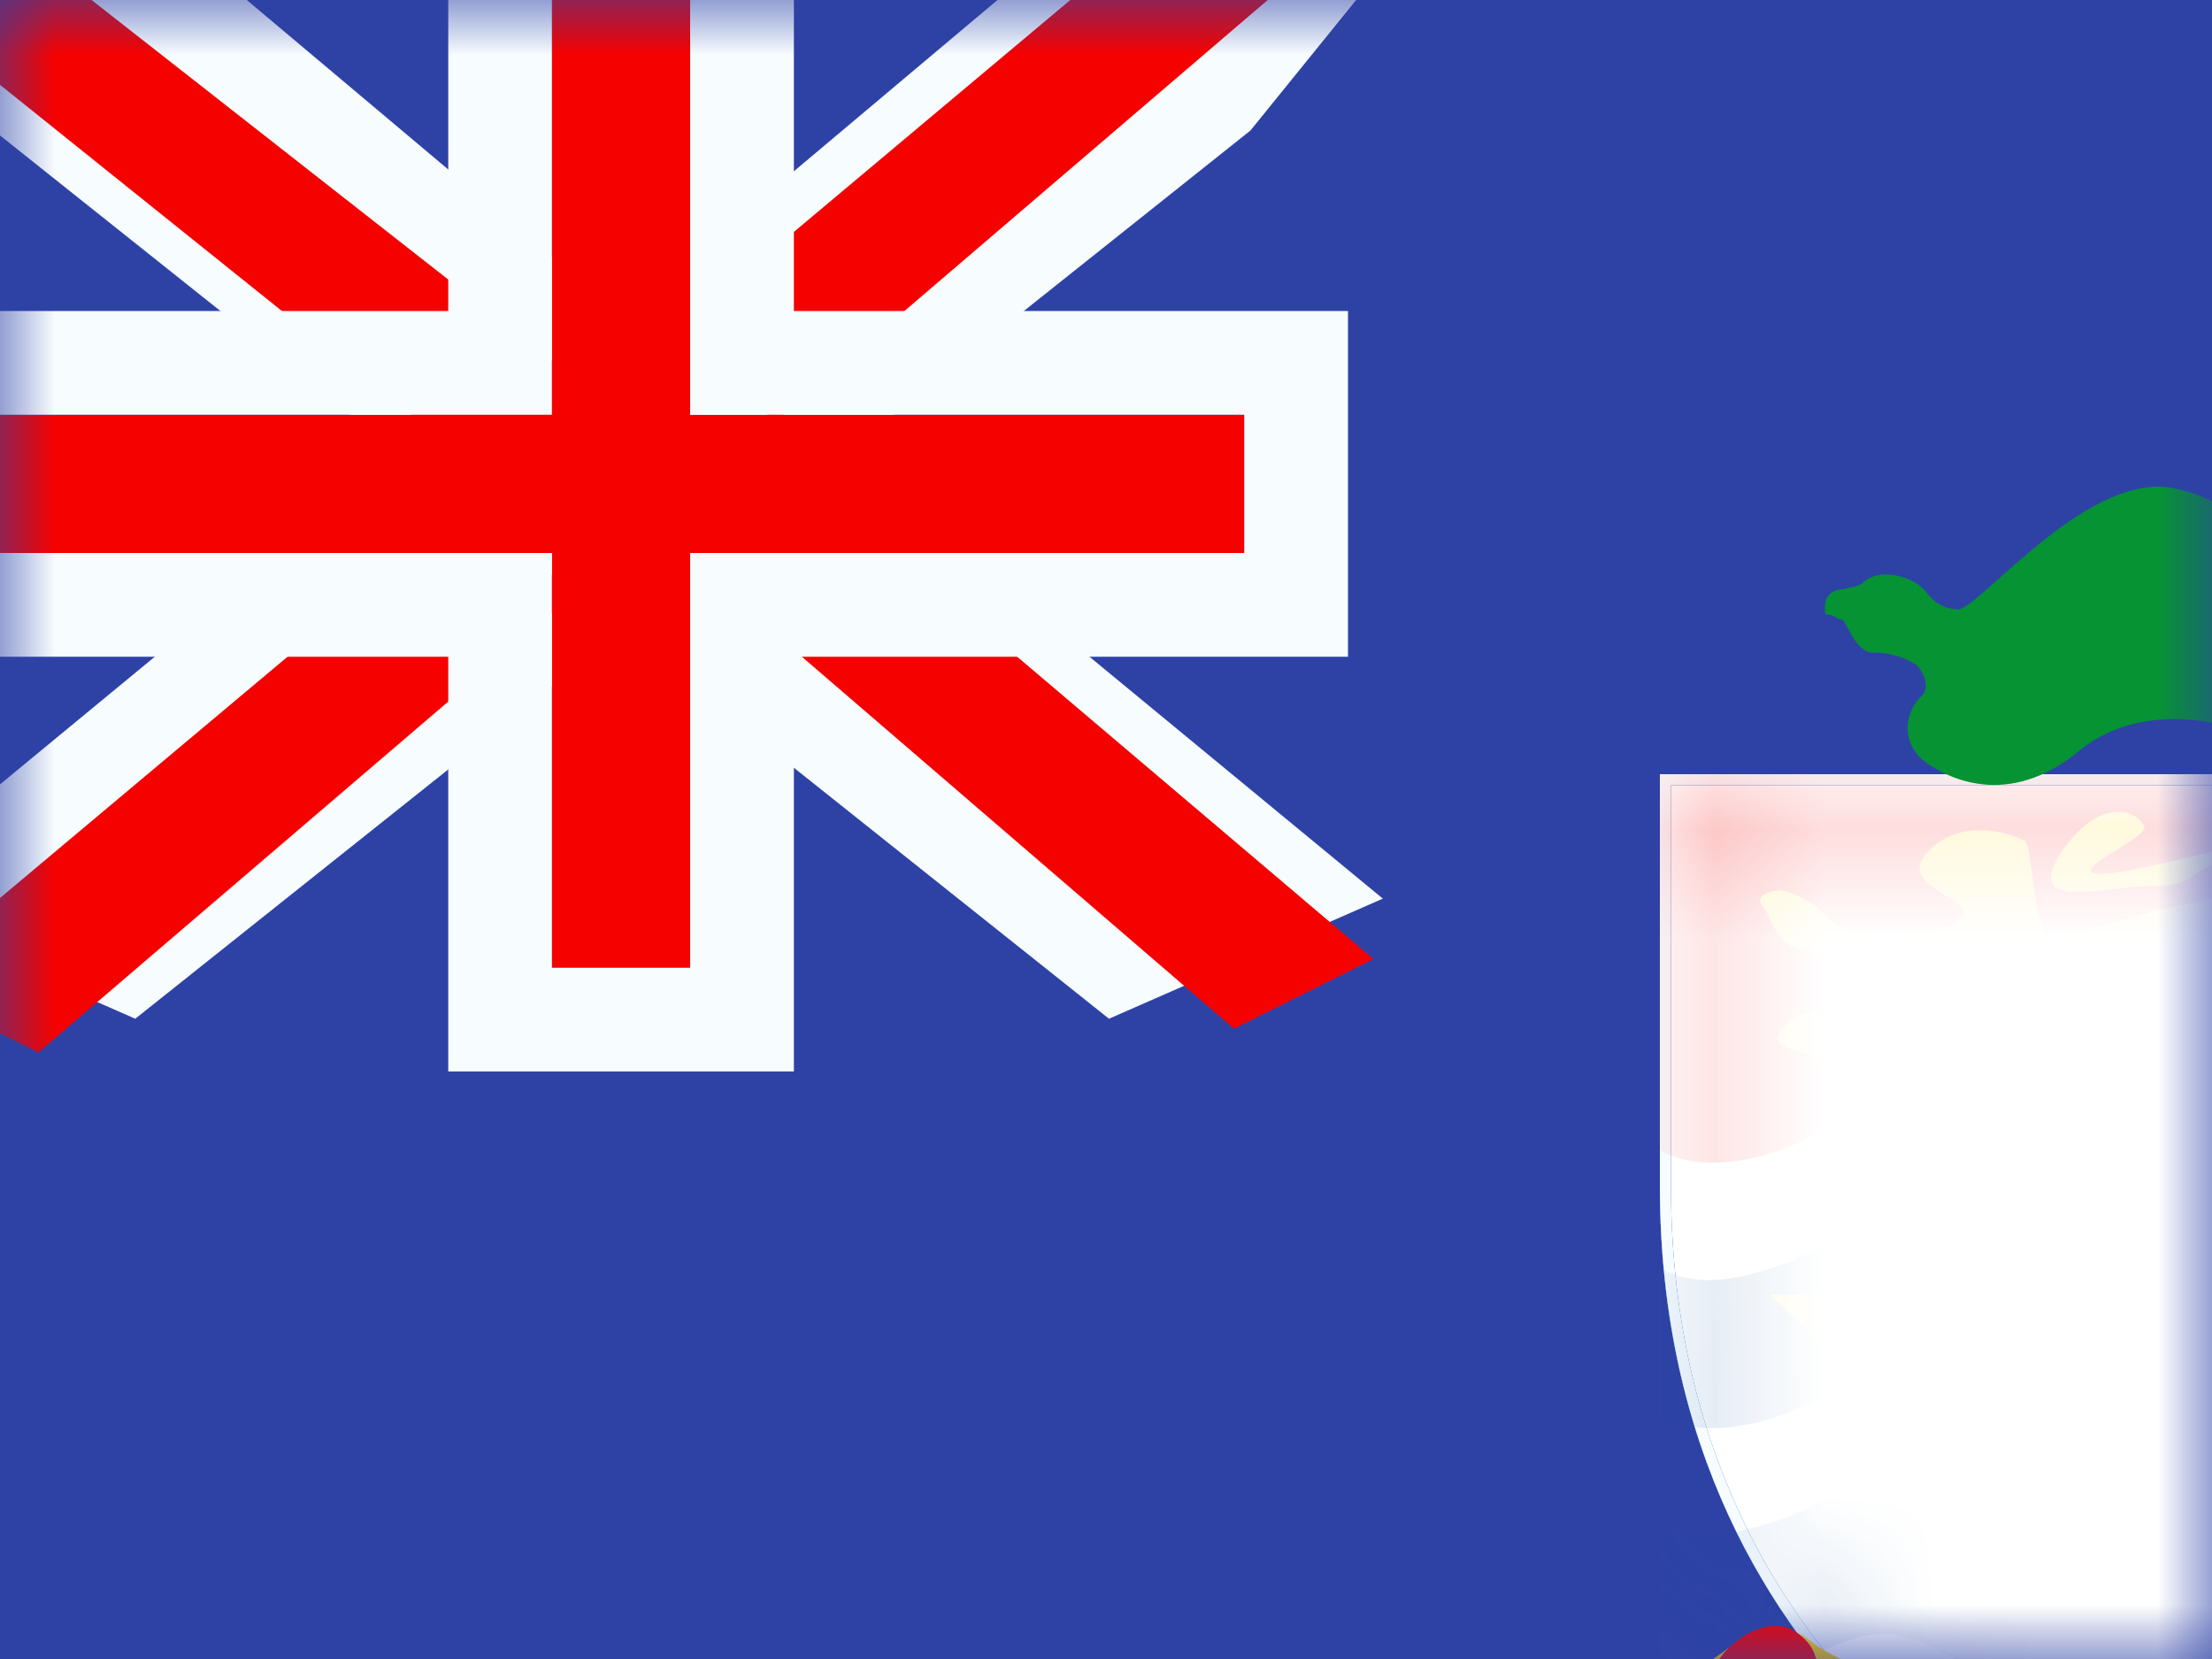 <svg width="20" height="15" viewBox="0 0 20 15" fill="none" xmlns="http://www.w3.org/2000/svg">
<rect x="0" y="0" width="20" height="15" fill="#333333" stroke="none"/>
<g clip-path="url(#clip0_71_45332)">
<rect width="20" height="15" fill="white"/>
<g clip-path="url(#clip1_71_45332)">
<path fill-rule="evenodd" clip-rule="evenodd" d="M0 0V15H20V0H0Z" fill="#2E42A5"/>
<mask id="mask0_71_45332" style="mask-type:luminance" maskUnits="userSpaceOnUse" x="0" y="0" width="20" height="15">
<path fill-rule="evenodd" clip-rule="evenodd" d="M0 0V15H20V0H0Z" fill="white"/>
</mask>
<g mask="url(#mask0_71_45332)">
<path d="M-1.253 8.125L1.223 9.211L11.306 1.18L12.612 -0.433L9.965 -0.796L5.852 2.664L2.542 4.996L-1.253 8.125Z" fill="#F7FCFF"/>
<path d="M-0.914 8.886L0.347 9.516L12.143 -0.583H10.372L-0.914 8.886Z" fill="#F50100"/>
<path d="M12.503 8.125L10.027 9.211L-0.056 1.18L-1.362 -0.433L1.285 -0.796L5.398 2.664L8.708 4.996L12.503 8.125Z" fill="#F7FCFF"/>
<path d="M12.418 8.671L11.157 9.301L6.134 4.977L4.645 4.494L-1.488 -0.427H0.283L6.413 4.377L8.041 4.957L12.418 8.671Z" fill="#F50100"/>
<path fill-rule="evenodd" clip-rule="evenodd" d="M6.24 0H4.99V3.75H0V5H4.99V8.75H6.24V5H11.25V3.75H6.24V0Z" fill="#F50100"/>
<path fill-rule="evenodd" clip-rule="evenodd" d="M4.053 -0.938H7.178V2.812H12.188V5.938H7.178V9.688H4.053V5.938H-0.938V2.812H4.053V-0.938ZM4.99 3.75H0V5H4.99V8.75H6.24V5H11.25V3.75H6.24V0H4.99V3.75Z" fill="#F7FCFF"/>
<g clip-path="url(#clip2_71_45332)">
<path fill-rule="evenodd" clip-rule="evenodd" d="M15.008 7C15.008 8.268 15.008 9.751 15.008 10.722C15.008 15.454 18.959 17 19.1 17C19.25 17 22.91 15.454 22.91 10.722C22.91 9.844 22.91 8.064 22.91 7H15.008Z" fill="white"/>
<path fill-rule="evenodd" clip-rule="evenodd" d="M15.108 7.1V10.722C15.108 13.057 16.081 14.602 17.07 15.564C17.566 16.046 18.066 16.382 18.45 16.597C18.642 16.705 18.805 16.782 18.923 16.832C18.982 16.857 19.029 16.875 19.063 16.887C19.079 16.892 19.091 16.896 19.1 16.898C19.108 16.896 19.119 16.892 19.134 16.887C19.166 16.876 19.21 16.858 19.266 16.833C19.376 16.783 19.528 16.706 19.707 16.599C20.065 16.384 20.529 16.048 20.989 15.567C21.907 14.605 22.81 13.059 22.81 10.722V7.1H15.108ZM15.008 10.722C15.008 15.454 18.959 17 19.1 17C19.25 17 22.91 15.454 22.91 10.722V7H15.008V10.722Z" fill="#0B50A0"/>
<path fill-rule="evenodd" clip-rule="evenodd" d="M15.108 7.1V10.722C15.108 13.057 16.081 14.602 17.07 15.564C17.566 16.046 18.066 16.382 18.45 16.597C18.642 16.705 18.805 16.782 18.923 16.832C18.982 16.857 19.029 16.875 19.063 16.887C19.079 16.892 19.091 16.896 19.1 16.898C19.108 16.896 19.119 16.892 19.134 16.887C19.166 16.876 19.21 16.858 19.266 16.833C19.376 16.783 19.528 16.706 19.707 16.599C20.065 16.384 20.529 16.048 20.989 15.567C21.907 14.605 22.81 13.059 22.81 10.722V7.1H15.108ZM15.008 10.722C15.008 15.454 18.959 17 19.1 17C19.25 17 22.91 15.454 22.91 10.722V7H15.008V10.722Z" fill="#F7FCFF"/>
<mask id="mask1_71_45332" style="mask-type:luminance" maskUnits="userSpaceOnUse" x="15" y="7" width="8" height="10">
<path fill-rule="evenodd" clip-rule="evenodd" d="M15.008 7C15.008 8.268 15.008 9.751 15.008 10.722C15.008 15.454 18.959 17 19.1 17C19.25 17 22.91 15.454 22.91 10.722C22.91 9.844 22.91 8.064 22.91 7H15.008Z" fill="white"/>
</mask>
<g mask="url(#mask1_71_45332)">
</g>
<mask id="mask2_71_45332" style="mask-type:luminance" maskUnits="userSpaceOnUse" x="15" y="7" width="8" height="10">
<path fill-rule="evenodd" clip-rule="evenodd" d="M15.108 7.1V10.722C15.108 13.057 16.081 14.602 17.07 15.564C17.566 16.046 18.066 16.382 18.45 16.597C18.642 16.705 18.805 16.782 18.923 16.832C18.982 16.857 19.029 16.875 19.063 16.887C19.079 16.892 19.091 16.896 19.1 16.898C19.108 16.896 19.119 16.892 19.134 16.887C19.166 16.876 19.21 16.858 19.266 16.833C19.376 16.783 19.528 16.706 19.707 16.599C20.065 16.384 20.529 16.048 20.989 15.567C21.907 14.605 22.81 13.059 22.81 10.722V7.1H15.108ZM15.008 10.722C15.008 15.454 18.959 17 19.1 17C19.25 17 22.91 15.454 22.91 10.722V7H15.008V10.722Z" fill="white"/>
</mask>
<g mask="url(#mask2_71_45332)">
<path d="M14.5 6.5H23.5V9.9H14.5V6.5Z" fill="#F50100"/>
<path d="M18.512 10.6C18.8 10.6 19.376 10.287 19.52 10.214C20.048 9.901 20.432 10.19 20.744 10.335C21.08 10.479 21.704 10.648 22.088 10.335C22.472 10.021 22.688 10.045 22.952 10.045C23 9.684 23 9.322 23 8.912V8.623C22.664 8.55 22.496 8.647 22.136 8.96C21.776 9.274 21.368 9.201 20.84 9.009C20.336 8.792 19.832 8.406 19.328 9.009C19.184 9.177 18.848 9.418 18.512 9.418C18.152 9.418 17.84 9.177 17.696 9.009C17.168 8.406 16.688 8.792 16.184 9.009C15.656 9.201 15.224 9.274 14.864 8.96C14.528 8.647 14.36 8.55 14 8.623V8.912C14 9.322 14.024 9.684 14.072 10.045C14.336 10.045 14.528 10.021 14.912 10.335C15.296 10.648 15.944 10.479 16.256 10.335C16.592 10.19 16.976 9.901 17.504 10.214C17.648 10.287 18.2 10.6 18.512 10.6H18.512Z" fill="#F50100"/>
<path fill-rule="evenodd" clip-rule="evenodd" d="M16.084 8.049C16.084 8.049 16.301 8.059 16.558 8.324C16.814 8.589 17.759 8.42 17.759 8.26C17.759 8.101 17.186 8.005 17.406 7.731C17.627 7.458 18 7.457 18.3 7.6C18.386 7.6 18.377 8.536 18.573 8.484C19.195 8.322 20.198 7.999 20.492 8.138C20.879 8.319 21.175 8.274 21.077 8.013C20.979 7.752 20.726 7.589 20.239 7.731C19.752 7.874 19.867 8.013 19.446 8.013C19.025 8.013 18.303 8.241 18.623 7.731C18.911 7.275 19.253 7.266 19.384 7.458C19.451 7.556 18.905 7.773 18.905 7.874C18.905 8.013 20.312 7.6 20.492 7.6C20.672 7.6 21.168 7.589 21.218 7.731C21.267 7.874 21.566 8.005 21.338 8.138C21.11 8.27 20.733 8.354 20.992 8.524C21.251 8.694 21.908 8.771 21.936 8.948C21.965 9.125 22.247 9.39 22.134 9.39C22.021 9.39 21.816 9.639 21.625 9.563C21.434 9.487 21.412 9.42 21.595 9.359C21.778 9.297 21.776 9.039 21.625 9.039C21.474 9.039 21.487 9.019 21.144 8.929C20.8 8.838 20.346 8.737 20.373 8.929C20.401 9.12 20.633 9.531 20.221 9.57C19.808 9.609 19.615 9.766 19.535 9.64C19.455 9.513 19.168 9.344 19.393 9.29C19.619 9.236 19.835 9.474 19.916 9.435C19.997 9.396 20.172 9.258 20.018 9.093C19.864 8.929 19.564 8.923 19.8 8.8C20.036 8.677 19.895 8.583 19.446 8.838C18.996 9.093 18.746 9.31 18.352 9.279C17.957 9.249 17.78 9.389 17.654 9.348C17.527 9.306 16.909 9.805 16.732 9.678C16.554 9.552 15.98 9.503 16.083 9.348C16.186 9.192 16.325 9.112 16.48 9.192C16.634 9.272 16.788 9.352 16.892 9.272C16.996 9.192 17.326 8.819 17.251 8.764C17.175 8.709 16.908 8.615 16.48 8.615C16.051 8.615 16.041 8.33 15.94 8.2C15.838 8.07 16.084 8.049 16.084 8.049Z" fill="#FFD100"/>
<path d="M18.512 13C18.8 13 19.376 12.687 19.52 12.614C20.048 12.301 20.432 12.59 20.744 12.735C21.08 12.879 21.704 13.048 22.088 12.735C22.472 12.421 22.688 12.445 22.952 12.445C23 12.084 23 11.722 23 11.312V11.023C22.664 10.95 22.496 11.047 22.136 11.36C21.776 11.674 21.368 11.601 20.84 11.409C20.336 11.192 19.832 10.806 19.328 11.409C19.184 11.577 18.848 11.819 18.512 11.819C18.152 11.819 17.84 11.577 17.696 11.409C17.168 10.806 16.688 11.192 16.184 11.409C15.656 11.601 15.224 11.674 14.864 11.36C14.528 11.047 14.36 10.95 14 11.023V11.312C14 11.722 14.024 12.084 14.072 12.445C14.336 12.445 14.528 12.421 14.912 12.735C15.296 13.048 15.944 12.879 16.256 12.735C16.592 12.59 16.976 12.301 17.504 12.614C17.648 12.687 18.2 13 18.512 13H18.512Z" fill="#0B50A0"/>
<path d="M18.512 15.3C18.8 15.3 19.376 14.987 19.52 14.914C20.048 14.601 20.432 14.89 20.744 15.035C21.08 15.18 21.704 15.348 22.088 15.035C22.472 14.721 22.688 14.745 22.952 14.745C23 14.384 23 14.022 23 13.612V13.323C22.664 13.251 22.496 13.347 22.136 13.66C21.776 13.974 21.368 13.902 20.84 13.709C20.336 13.492 19.832 13.106 19.328 13.709C19.184 13.877 18.848 14.118 18.512 14.118C18.152 14.118 17.84 13.877 17.696 13.709C17.168 13.106 16.688 13.492 16.184 13.709C15.656 13.902 15.224 13.974 14.864 13.66C14.528 13.347 14.36 13.251 14 13.323V13.612C14 14.022 14.024 14.384 14.072 14.745C14.336 14.745 14.528 14.721 14.912 15.035C15.296 15.348 15.944 15.18 16.256 15.035C16.592 14.89 16.976 14.601 17.504 14.914C17.648 14.987 18.2 15.3 18.512 15.3H18.512Z" fill="#0B50A0"/>
<path fill-rule="evenodd" clip-rule="evenodd" d="M19.036 14.633L18.416 15L18.593 14.254L18 13.706H18.775L19.035 13L19.34 13.706H20L19.481 14.254L19.73 15L19.036 14.633Z" fill="#059334"/>
<path fill-rule="evenodd" clip-rule="evenodd" d="M19.03 14.404L19.383 14.59L19.253 14.204L19.535 13.906H19.208L19.049 13.539L18.914 13.906H18.511L18.815 14.187L18.72 14.588L19.03 14.404ZM18.416 15L18.593 14.254L18 13.706H18.775L19.035 13L19.34 13.706H20L19.481 14.254L19.73 15L19.036 14.633L18.416 15Z" fill="#FFD100"/>
<path fill-rule="evenodd" clip-rule="evenodd" d="M17.036 12.633L16.416 13L16.593 12.254L16 11.706H16.775L17.035 11L17.34 11.706H18L17.481 12.254L17.73 13L17.036 12.633Z" fill="#059334"/>
<path fill-rule="evenodd" clip-rule="evenodd" d="M17.03 12.404L17.383 12.59L17.253 12.204L17.535 11.906H17.208L17.049 11.539L16.914 11.906H16.511L16.815 12.187L16.72 12.588L17.03 12.404ZM16.416 13L16.593 12.254L16 11.706H16.775L17.035 11L17.34 11.706H18L17.481 12.254L17.73 13L17.036 12.633L16.416 13Z" fill="#FFD100"/>
</g>
</g>
<path d="M14.337 16.634C14.429 16.831 15.087 17.089 15.853 16.757C16.373 16.524 16.71 16.192 17.032 15.602C17.124 15.455 17.169 15.27 16.955 15.16C16.787 15.062 16.511 14.951 16.389 14.853C16.327 14.803 16.266 14.767 16.22 14.73C16.251 14.754 16.282 14.779 16.312 14.816C16.618 15.111 16.297 15.541 15.96 15.799C15.715 15.983 15.271 16.438 14.628 16.008C14.49 15.909 14.168 16.315 14.337 16.634L14.337 16.634Z" fill="#FFD100"/>
<path d="M18.992 17.691C20.216 17.691 22.1 17.249 23.11 15.701C23.279 15.443 23.11 15.307 22.911 15.221C22.697 15.148 22.436 14.976 22.299 14.865C22.544 15.062 22.498 15.197 22.329 15.418C21.549 16.462 20.477 16.991 18.992 16.991C17.506 16.991 16.435 16.462 15.654 15.418C15.485 15.197 15.439 15.062 15.669 14.865C15.547 14.976 15.271 15.148 15.057 15.221C14.858 15.307 14.689 15.443 14.858 15.701C15.868 17.249 17.767 17.691 18.992 17.691H18.992Z" fill="#FFD100"/>
<path d="M16.159 15.614C16.128 15.492 15.929 15.541 15.868 15.688C15.791 15.602 15.715 15.516 15.654 15.418C15.47 15.197 15.439 15.049 15.7 14.84C15.822 14.742 16.067 14.632 16.235 14.754C16.588 14.988 16.404 15.369 16.159 15.614L16.159 15.614Z" fill="#F50100"/>
<path d="M17.424 5.364C17.304 5.2 16.977 5.127 16.84 5.273C16.788 5.31 16.719 5.31 16.668 5.328C16.582 5.328 16.472 5.374 16.506 5.556C16.599 5.556 16.599 5.602 16.651 5.602C16.685 5.583 16.774 5.918 16.946 5.9C17.135 5.9 17.304 5.985 17.338 6.022C17.39 6.076 17.458 6.222 17.372 6.295C17.252 6.405 17.166 6.66 17.372 6.861C17.596 7.044 18.163 7.318 18.799 6.788C19.418 6.277 20.38 6.569 20.449 6.752C20.535 6.934 20.57 7.044 20.587 7.135C20.604 7.208 21.068 7.318 21.137 7.372C21.223 7.427 21.343 7.409 21.309 7.245C21.24 6.733 20.948 6.66 20.913 6.423C21.085 6.441 21.205 6.441 21.274 6.368C21.326 6.295 21.395 6.168 21.463 6.131C21.515 6.095 21.515 6.058 21.446 6.076C21.36 6.095 21.309 6.131 21.154 6.113C20.788 6.071 20.878 4.686 19.668 4.417C18.92 4.25 17.988 5.392 17.732 5.505C17.726 5.507 17.721 5.509 17.716 5.51C17.596 5.51 17.493 5.456 17.424 5.364Z" fill="#059334"/>
</g>
</g>
</g>
<defs>
<clipPath id="clip0_71_45332">
<rect width="20" height="15" fill="white"/>
</clipPath>
<clipPath id="clip1_71_45332">
<rect width="20" height="15" fill="white"/>
</clipPath>
<clipPath id="clip2_71_45332">
<rect width="8" height="10" fill="white" transform="translate(15 7)"/>
</clipPath>
</defs>
</svg>
